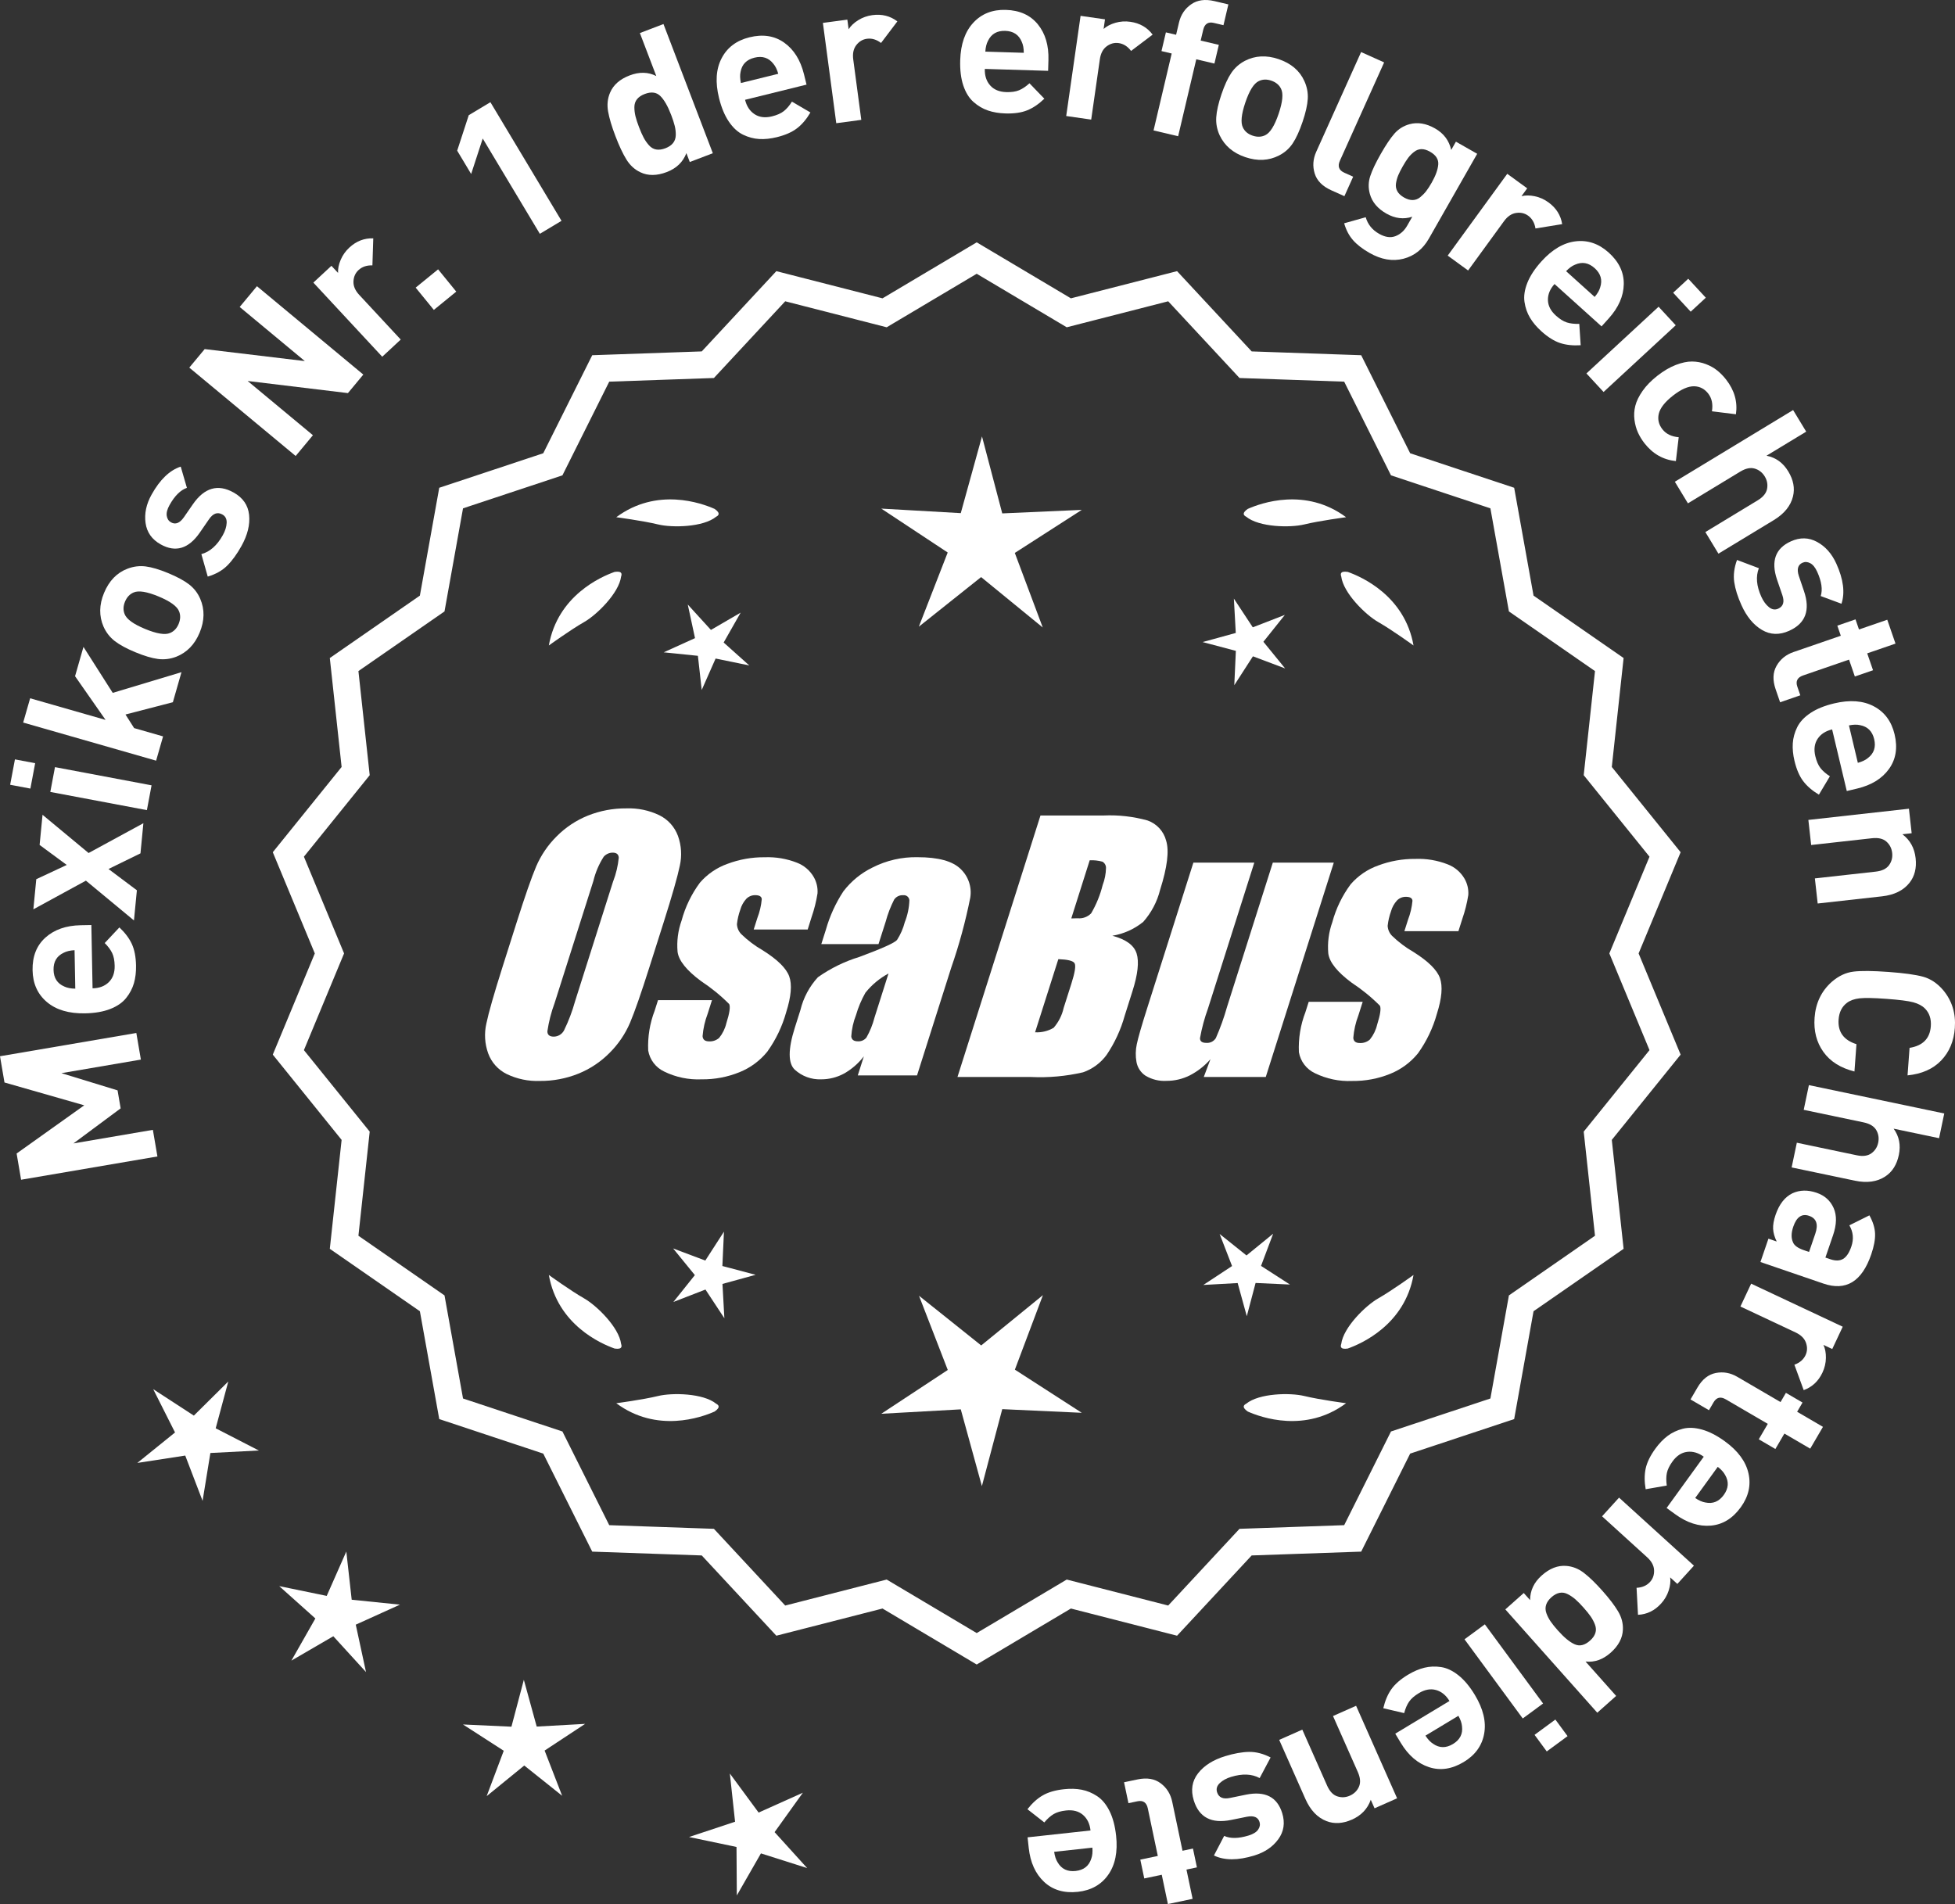<?xml version="1.0" encoding="UTF-8"?>
<svg xmlns="http://www.w3.org/2000/svg" id="Layer_2" data-name="Layer 2" viewBox="0 0 301.94 294.095">
  <rect x="0" y="0" width="301.94" height="294.095" fill="#333333" stroke="none"/>
  <defs>
    <style>
      .cls-1 {
        stroke: #fff;
        stroke-miterlimit: 10;
        stroke-width: 1.078px;
      }

      .cls-1, .cls-2 {
        fill: #fff;
      }
    </style>
  </defs>
  <g id="Layer_1-2" data-name="Layer 1">
    <g>
      <g>
        <polygon class="cls-2" points="35.259 213.38 29.939 218.653 23.661 214.567 27.033 221.256 21.207 225.964 28.61 224.825 31.288 231.82 32.492 224.428 39.972 224.042 33.313 220.613 35.259 213.38"></polygon>
        <polygon class="cls-2" points="54.318 247.092 53.486 239.648 50.461 246.501 43.124 244.991 48.706 249.986 45.004 256.497 51.479 252.732 56.528 258.265 54.947 250.943 61.77 247.852 54.318 247.092"></polygon>
        <polygon class="cls-2" points="82.891 266.684 80.905 259.461 78.989 266.703 71.506 266.36 77.801 270.419 75.163 277.43 80.969 272.698 86.821 277.373 84.114 270.389 90.37 266.268 82.891 266.684"></polygon>
        <polygon class="cls-2" points="119.633 282.989 123.998 276.901 117.164 279.968 112.722 273.936 113.528 281.383 106.418 283.743 113.75 285.279 113.798 292.769 117.523 286.272 124.662 288.541 119.633 282.989"></polygon>
      </g>
      <path class="cls-1" d="M150.848,256.472l-14.465-8.599-16.302,4.175-11.457-12.326-16.818-.586-7.52-15.055-15.972-5.301-2.974-16.563-13.831-9.586,1.813-16.73-10.57-13.094,6.453-15.542-6.453-15.542,10.57-13.094-1.813-16.73,13.831-9.586,2.974-16.563,15.972-5.301,7.52-15.055,16.818-.586,11.457-12.326,16.302,4.175,14.465-8.599,14.465,8.599,16.302-4.175,11.457,12.326,16.818.586,7.52,15.055,15.972,5.301,2.974,16.563,13.831,9.586-1.813,16.73,10.57,13.094-6.453,15.542,6.453,15.542-10.57,13.094,1.813,16.73-13.831,9.586-2.974,16.563-15.972,5.301-7.52,15.055-16.818.586-11.457,12.326-16.302-4.175-14.465,8.599ZM136.86,244.553l13.988,8.315,13.988-8.315,15.764,4.038,11.079-11.92,16.263-.567,7.272-14.558,15.445-5.126,2.876-16.017,13.375-9.27-1.753-16.179,10.222-12.662-6.24-15.029,6.24-15.029-10.222-12.662,1.753-16.178-13.375-9.27-2.876-16.017-15.445-5.126-7.272-14.558-16.263-.567-11.079-11.92-15.764,4.038-13.988-8.316-13.988,8.316-15.764-4.038-11.079,11.92-16.263.567-7.272,14.558-15.445,5.126-2.876,16.017-13.375,9.27,1.753,16.178-10.222,12.662,6.24,15.029-6.24,15.029,10.222,12.662-1.753,16.179,13.375,9.27,2.876,16.017,15.445,5.126,7.272,14.558,16.263.567,11.079,11.92,15.764-4.038Z"></path>
      <g>
        <polygon class="cls-2" points="111.568 195.547 111.811 190.241 108.932 194.704 103.961 192.834 107.317 196.951 104.001 201.1 108.954 199.181 111.876 203.616 111.581 198.313 116.702 196.905 111.568 195.547"></polygon>
        <polygon class="cls-2" points="161.074 200.046 151.542 207.814 141.935 200.139 146.378 211.604 136.11 218.369 148.387 217.687 151.648 229.543 154.793 217.656 167.076 218.219 156.743 211.554 161.074 200.046"></polygon>
        <polygon class="cls-2" points="194.761 195.529 196.632 190.558 192.515 193.914 188.366 190.598 190.285 195.551 185.849 198.473 191.152 198.178 192.561 203.299 193.919 198.165 199.225 198.408 194.761 195.529"></polygon>
      </g>
      <g>
        <path class="cls-2" d="M192.462,216.822c-.197.099-.32.215-.359.348-.001.002-.003.003-.005.005.001 0.0.002.001.003.001-.063.227.115.505.606.846,2.043.909,8.925,3.375,15.191-1.283,0,0-4.07-.534-6.459-1.115-2.166-.527-6.98-.443-8.977,1.198Z"></path>
        <path class="cls-2" d="M207.125,208.089c0.0.002-0.0.004-0.0.007.001-0.0.002-.001.003-.001.11.208.43.288,1.022.199,2.109-.742,8.805-3.676,10.161-11.365,0,0-3.325,2.407-5.461,3.625-1.936,1.104-5.378,4.471-5.703,7.036-.075.207-.085.376-.022.5Z"></path>
      </g>
      <g>
        <path class="cls-2" d="M110.615,216.822c.197.099.32.215.359.348.001.002.003.003.005.005-.001 0-.002.001-.003.001.063.227-.115.505-.606.846-2.043.909-8.925,3.375-15.191-1.283,0,0,4.07-.534,6.459-1.115,2.166-.527,6.98-.443,8.977,1.198Z"></path>
        <path class="cls-2" d="M95.952,208.089c-0.0.002 0.0.004 0.0.007-.001-0-.002-.001-.003-.001-.11.208-.43.288-1.022.199-2.109-.742-8.805-3.676-10.161-11.365,0,0,3.325,2.407,5.461,3.625,1.936,1.104,5.378,4.471,5.703,7.036.075.207.085.376.022.5Z"></path>
      </g>
      <g>
        <path class="cls-2" d="M110.615,79.807c.197-.099.32-.215.359-.348.001-.002.003-.003.005-.005-.001-0-.002-.001-.003-.001.063-.227-.115-.505-.606-.846-2.043-.909-8.925-3.375-15.191,1.283,0,0,4.07.534,6.459,1.115,2.166.527,6.98.443,8.977-1.198Z"></path>
        <path class="cls-2" d="M95.952,88.54c-0-.002 0-.004 0-.007-.001 0-.002.001-.003.001-.11-.208-.43-.288-1.022-.199-2.109.742-8.805,3.676-10.161,11.365,0,0,3.325-2.407,5.461-3.625,1.936-1.104,5.378-4.471,5.703-7.036.075-.207.085-.376.022-.5Z"></path>
      </g>
      <g>
        <path class="cls-2" d="M192.462,79.807c-.197-.099-.32-.215-.359-.348-.001-.002-.003-.003-.005-.005.001-0.0.002-.001.003-.001-.063-.227.115-.505.606-.846,2.043-.909,8.925-3.375,15.191,1.283,0,0-4.07.534-6.459,1.115-2.166.527-6.98.443-8.977-1.198Z"></path>
        <path class="cls-2" d="M207.125,88.54c0-.002-0-.004-0-.007.001 0.0.002.001.003.001.11-.208.43-.288,1.022-.199,2.109.742,8.805,3.676,10.161,11.365,0,0-3.325-2.407-5.461-3.625-1.936-1.104-5.378-4.471-5.703-7.036-.075-.207-.085-.376-.022-.5Z"></path>
      </g>
      <g id="Group_4" data-name="Group 4">
        <g id="Group_1" data-name="Group 1">
          <path id="Path_1" data-name="Path 1" class="cls-2" d="M100.306,149.366c-1.287,4.058-2.289,6.932-3.006,8.623-.743,1.73-1.811,3.301-3.145,4.628-1.374,1.392-3.018,2.488-4.831,3.221-1.89.759-3.911,1.14-5.947,1.123-1.762.067-3.514-.296-5.104-1.059-1.333-.652-2.362-1.794-2.872-3.188-.534-1.48-.633-3.081-.285-4.615.343-1.661,1.174-4.572,2.493-8.734l2.193-6.911c1.287-4.058,2.289-6.932,3.006-8.623.743-1.73,1.811-3.301,3.145-4.628,1.374-1.392,3.018-2.488,4.831-3.221,1.89-.757,3.911-1.138,5.947-1.12,1.762-.067,3.514.296,5.104,1.059,1.332.654,2.36,1.796,2.872,3.189.534,1.48.633,3.082.285,4.616-.343,1.661-1.173,4.571-2.492,8.731l-2.194,6.909ZM94.715,136.092c.442-1.159.728-2.373.849-3.608-.025-.526-.342-.786-.951-.786-.528.006-1.028.236-1.375.634-.738,1.153-1.278,2.422-1.598,3.754l-5.99,18.863c-.521,1.405-.892,2.861-1.11,4.343,0,.552.337.824.98.824.663-.002,1.272-.367,1.586-.951.708-1.449,1.281-2.96,1.712-4.514l5.891-18.565.005.005Z"></path>
          <path id="Path_2" data-name="Path 2" class="cls-2" d="M124.741,143.574h-8.337l.571-1.795c.36-.932.588-1.91.678-2.904-.032-.406-.374-.609-1.027-.609-.511-.005-1.002.199-1.36.563-.44.48-.76,1.059-.932,1.687-.261.721-.434,1.471-.516,2.234.027.588.273,1.145.692,1.559.987.957,2.09,1.787,3.283,2.47,2.283,1.433,3.65,2.78,4.102,4.039.45,1.262.298,3.1-.469,5.516-.606,2.188-1.593,4.253-2.916,6.099-1.134,1.403-2.607,2.494-4.28,3.17-1.866.76-3.866,1.137-5.881,1.11-1.989.089-3.969-.323-5.758-1.198-1.308-.611-2.234-1.824-2.479-3.246-.096-2.11.247-4.217,1.008-6.188l.507-1.598h8.334l-.665,2.097c-.426,1.113-.691,2.281-.786,3.469.038.533.375.799.995.799.573.035,1.136-.159,1.566-.539.535-.66.914-1.431,1.11-2.258.501-1.579.646-2.568.436-2.968-1.324-1.328-2.782-2.516-4.35-3.545-2.238-1.661-3.445-3.17-3.62-4.527-.144-1.635.068-3.281.622-4.825.569-2.111,1.53-4.096,2.831-5.852,1.142-1.318,2.605-2.319,4.247-2.904,1.841-.694,3.795-1.04,5.763-1.02,1.695-.065,3.385.22,4.965.837,1.093.416,2.01,1.195,2.597,2.206.446.77.652,1.655.589,2.543-.197,1.246-.505,2.473-.919,3.665l-.603,1.927v-.013Z"></path>
          <path id="Path_3" data-name="Path 3" class="cls-2" d="M135.679,145.826h-8.832l.704-2.219c.594-2.102,1.506-4.101,2.703-5.929,1.19-1.558,2.727-2.818,4.489-3.678,2.159-1.102,4.557-1.651,6.981-1.598,3.183,0,5.391.602,6.626,1.807,1.207,1.138,1.77,2.801,1.503,4.439-.732,3.678-1.717,7.301-2.948,10.842l-5.275,16.619h-9.151l.939-2.948c-.833,1.085-1.877,1.991-3.069,2.663-1.084.587-2.299.892-3.532.888-1.495.057-2.952-.476-4.058-1.483-1.059-.989-1.059-3.155,0-6.499l.863-2.723c.457-1.89,1.387-3.633,2.701-5.066,1.961-1.384,4.13-2.445,6.425-3.145,3.5-1.3,5.432-2.171,5.795-2.614.543-.846.947-1.772,1.198-2.745.429-1.076.669-2.218.71-3.376-.029-.466-.43-.82-.895-.792-.018.001-.037.003-.055.005-.549-.041-1.079.21-1.395.66-.559,1.094-1.001,2.244-1.319,3.43l-1.105,3.462ZM137.224,150.365c-1.375.739-2.587,1.749-3.563,2.968-.617,1.087-1.105,2.242-1.452,3.442-.417,1.06-.665,2.179-.735,3.316.057.494.387.748,1.008.748.515.039,1.016-.18,1.337-.584.548-.968.966-2.005,1.243-3.082l2.162-6.809Z"></path>
        </g>
        <g id="Group_3" data-name="Group 3">
          <path id="Path_7" data-name="Path 7" class="cls-2" d="M160.687,125.959h9.778c2.286-.102,4.574.159,6.778.773,1.417.502,2.491,1.676,2.866,3.132.482,1.573.169,4.102-.939,7.589-.458,1.832-1.352,3.527-2.606,4.939-1.376,1.117-3.019,1.855-4.768,2.143,2.092.552,3.341,1.458,3.747,2.732s.191,3.227-.647,5.852l-1.186,3.747c-.599,2.16-1.543,4.209-2.797,6.068-.911,1.247-2.181,2.187-3.64,2.694-2.64.61-5.352.853-8.059.723h-11.338l12.82-40.394h-.012ZM163.457,148.143l-3.594,11.305c1.003.055,2-.187,2.866-.697.763-.878,1.295-1.933,1.548-3.069l1.198-3.766c.552-1.731.712-2.779.481-3.145-.229-.368-1.059-.571-2.505-.622l.005-.007ZM168.301,132.875l-2.847,8.985c.425-.019.755-.025.989-.025.773.074,1.538-.207,2.08-.762.796-1.36,1.394-2.827,1.775-4.356.325-.849.501-1.747.519-2.656.007-.396-.201-.766-.545-.964-.638-.177-1.299-.25-1.96-.218l-.012-.003Z"></path>
          <path id="Path_8" data-name="Path 8" class="cls-2" d="M205.996,133.245l-10.506,33.107h-9.574l1.034-2.752c-.9,1.034-1.989,1.886-3.208,2.511-1.107.552-2.327.839-3.563.837-1.145.071-2.284-.208-3.267-.799-.732-.487-1.233-1.252-1.389-2.118-.163-.914-.146-1.851.051-2.759.197-.957.742-2.86,1.649-5.7l7.089-22.332h9.409l-7.152,22.528c-.542,1.492-.956,3.028-1.236,4.59,0,.481.317.723.97.723.596.053,1.171-.237,1.483-.748.687-1.562,1.264-3.17,1.725-4.812l7.07-22.28h9.409l.005.004Z"></path>
          <path id="Path_9" data-name="Path 9" class="cls-2" d="M225.238,143.827h-8.338l.571-1.795c.36-.932.588-1.91.678-2.904-.032-.406-.374-.609-1.027-.609-.511-.004-1.001.199-1.359.563-.44.48-.76,1.059-.932,1.687-.26.721-.432,1.47-.514,2.231.027.588.273,1.145.692,1.559.986.958,2.089,1.788,3.281,2.472,2.283,1.433,3.65,2.78,4.102,4.039.45,1.262.298,3.1-.469,5.516-.606,2.188-1.593,4.253-2.916,6.099-1.134,1.403-2.607,2.494-4.28,3.17-1.866.76-3.866,1.137-5.881,1.11-1.989.089-3.969-.323-5.758-1.198-1.308-.611-2.234-1.824-2.479-3.246-.096-2.11.247-4.217,1.008-6.188l.507-1.598h8.338l-.665,2.099c-.426,1.113-.691,2.281-.786,3.469.038.533.375.799.995.799.573.035,1.136-.159,1.566-.539.535-.66.914-1.431,1.11-2.258.501-1.579.646-2.568.436-2.968-1.324-1.328-2.782-2.516-4.35-3.545-2.238-1.661-3.445-3.17-3.62-4.527-.144-1.635.068-3.281.622-4.825.569-2.111,1.53-4.096,2.831-5.852,1.142-1.318,2.605-2.319,4.247-2.904,1.841-.694,3.795-1.04,5.763-1.02,1.695-.065,3.385.22,4.965.837,1.096.414,2.016,1.194,2.606,2.206.446.77.652,1.655.589,2.543-.197,1.246-.505,2.473-.919,3.665l-.609,1.921-.007-.009Z"></path>
        </g>
      </g>
      <g>
        <path class="cls-2" d="M21.056,159.553l.702,4.11-12.272,2.096,8.672,2.658.475,2.779-7.293,5.415,12.271-2.096.702,4.11-21.055,3.596-.691-4.052,10.445-7.444-12.319-3.526-.692-4.052,21.056-3.595Z"></path>
        <path class="cls-2" d="M14.11,142.878l.186,9.778c1.039-.02,1.873-.335,2.501-.947.63-.612.934-1.458.913-2.538-.016-.799-.143-1.453-.382-1.958-.24-.505-.624-1.023-1.154-1.553l2.266-2.413c.875.824,1.516,1.677,1.923,2.559.406.883.622,1.994.647,3.333.02,1-.089,1.907-.323,2.722-.234.814-.636,1.577-1.202,2.288-.566.711-1.387,1.277-2.459,1.697-1.071.42-2.368.645-3.888.673-2.499.047-4.466-.535-5.898-1.749-1.434-1.213-2.171-2.849-2.208-4.909-.041-2.14.623-3.822,1.989-5.048,1.367-1.226,3.182-1.86,5.441-1.903l1.648-.031ZM11.514,146.768c-.68.033-1.236.164-1.674.392-1.069.5-1.594,1.38-1.569,2.64.023,1.26.58,2.12,1.668,2.579.445.212,1.008.321,1.687.328l-.111-5.939Z"></path>
        <path class="cls-2" d="M22.146,127.151l-.451,4.658-4.937,2.415,4.383,3.289-.451,4.658-7.421-6.146-8.116,4.428.452-4.658,4.703-2.196-4.19-3.089.452-4.658,7.112,5.904,8.464-4.604Z"></path>
        <path class="cls-2" d="M5.431,117.882l-.738,3.921-3.125-.589.739-3.921,3.124.589ZM23.408,121.3l-.721,3.832-14.917-2.811.721-3.832,14.917,2.811Z"></path>
        <path class="cls-2" d="M28.028,103.822l-1.33,4.643-7.317,1.897,1.334,2.099,4.47,1.282-1.074,3.749-20.533-5.887,1.076-3.749,11.649,3.34-4.712-6.75,1.299-4.528,4.519,7.101,10.62-3.196Z"></path>
        <path class="cls-2" d="M25.973,88.522c1.385.574,2.461,1.154,3.224,1.741.764.587,1.339,1.329,1.725,2.225.708,1.636.68,3.377-.087,5.225-.757,1.829-1.964,3.072-3.621,3.728-.926.353-1.866.467-2.821.342s-2.115-.471-3.482-1.038c-1.368-.566-2.428-1.141-3.183-1.724-.754-.583-1.334-1.326-1.739-2.23-.707-1.635-.683-3.368.075-5.197.781-1.884,1.993-3.136,3.634-3.755.926-.353,1.86-.468,2.807-.347s2.103.465,3.47,1.031ZM24.48,92.125c-1.792-.742-3.071-.947-3.837-.615-.601.25-1.048.725-1.339,1.427-.282.684-.3,1.326-.051,1.927.307.776,1.356,1.536,3.147,2.278,1.811.75,3.1.959,3.865.627.601-.249,1.043-.715,1.326-1.399.29-.702.312-1.353.062-1.955-.306-.776-1.364-1.54-3.175-2.29Z"></path>
        <path class="cls-2" d="M36.062,76.062c1.452.808,2.254,1.965,2.411,3.472.156,1.507-.237,3.108-1.181,4.802-.701,1.258-1.437,2.269-2.203,3.031-.769.763-1.771,1.327-3.004,1.693l-.986-3.469c1.322-.362,2.428-1.338,3.312-2.928.37-.664.569-1.298.596-1.9.027-.604-.195-1.037-.668-1.299-.75-.419-1.437-.171-2.061.741l-1.436,2.084c-1.722,2.475-3.727,3.075-6.017,1.8-1.362-.759-2.144-1.863-2.344-3.314-.199-1.45.11-2.91.929-4.377,1.293-2.323,2.794-3.765,4.503-4.325l.954,3.279c-.989.341-1.885,1.228-2.683,2.66-.36.646-.504,1.202-.43,1.667.072.464.293.798.66,1.003.681.379,1.337.127,1.966-.758l1.408-2.033c1.77-2.562,3.861-3.171,6.271-1.829Z"></path>
        <path class="cls-2" d="M56.113,57.857l-2.378,2.861-15.489-1.872,10.083,8.378-2.665,3.207-16.429-13.65,2.378-2.861,15.467,1.853-10.061-8.359,2.665-3.207,16.429,13.65Z"></path>
        <path class="cls-2" d="M57.649,36.815l-.132,4.177c-.877-.032-1.594.21-2.15.728-.483.449-.742,1.031-.775,1.744-.033.714.263,1.408.889,2.082l6.411,6.901-2.856,2.654-10.638-11.451,2.792-2.593,1.021,1.099c-.034-.624.101-1.294.402-2.012.302-.717.747-1.349,1.333-1.894,1.085-1.007,2.319-1.485,3.704-1.434Z"></path>
        <path class="cls-2" d="M70.467,45.043l-3.463,2.825-2.807-3.441,3.465-2.825,2.805,3.441Z"></path>
        <path class="cls-2" d="M86.723,34.109l-3.346,2.005-8.822-14.718-1.787,5.479-2.159-3.603,1.788-5.479,3.345-2.005,10.981,18.321Z"></path>
        <path class="cls-2" d="M110.093,23.666l-3.56,1.36-.523-1.374c-.524,1.377-1.532,2.352-3.027,2.922-1.532.585-2.886.6-4.062.042-.886-.411-1.607-1.067-2.165-1.967-.558-.899-1.127-2.106-1.704-3.62-.571-1.494-.949-2.763-1.133-3.806-.185-1.042-.084-2.012.302-2.909.506-1.199,1.514-2.088,3.027-2.666,1.495-.571,2.867-.539,4.115.098l-2.536-6.642,3.643-1.392,7.623,19.953ZM103.655,17.744c-.521-1.364-1.081-2.338-1.679-2.923-.599-.585-1.402-.685-2.411-.299-.523.2-.917.469-1.185.806-.268.338-.401.742-.404,1.214-.001.472.055.938.165,1.398.112.46.295,1.026.553,1.699s.498,1.218.722,1.635c.224.418.495.806.814,1.166s.691.577,1.115.65c.424.074.897.01,1.422-.189.522-.2.917-.468,1.186-.807.267-.337.406-.744.416-1.219.012-.475-.042-.952-.161-1.432-.119-.479-.302-1.045-.553-1.7Z"></path>
        <path class="cls-2" d="M124.566,13.07l-9.494,2.345c.249,1.01.742,1.753,1.478,2.231.737.478,1.628.586,2.678.328.776-.192,1.385-.46,1.824-.806.44-.345.859-.835,1.26-1.47l2.855,1.675c-.61,1.036-1.3,1.851-2.071,2.442-.771.592-1.806,1.049-3.106,1.37-.972.24-1.88.335-2.727.287-.845-.049-1.678-.271-2.497-.666-.818-.395-1.552-1.069-2.198-2.021-.648-.952-1.153-2.167-1.518-3.643-.6-2.427-.468-4.474.399-6.14.865-1.666,2.298-2.746,4.299-3.24,2.076-.513,3.865-.239,5.362.823,1.499,1.062,2.519,2.69,3.062,4.884l.395,1.602ZM120.198,11.398c-.183-.655-.433-1.17-.752-1.544-.726-.933-1.699-1.249-2.923-.947-1.223.302-1.938,1.035-2.145,2.198-.109.48-.091,1.053.054,1.718l5.766-1.425Z"></path>
        <path class="cls-2" d="M138.593,3.304l-2.522,3.332c-.697-.532-1.422-.748-2.175-.648-.654.087-1.201.413-1.642.976-.438.563-.597,1.301-.476,2.212l1.245,9.337-3.866.516-2.066-15.493,3.777-.503.198,1.486c.333-.528.83-.998,1.491-1.409.662-.411,1.389-.669,2.183-.775,1.467-.195,2.751.128,3.853.97Z"></path>
        <path class="cls-2" d="M161.875,10.94l-9.775-.296c-.032,1.04.242,1.888.823,2.546.579.658,1.41,1.003,2.49,1.036.799.024,1.457-.071,1.974-.285s1.054-.573,1.609-1.077l2.298,2.38c-.865.834-1.749,1.433-2.649,1.795-.901.363-2.022.524-3.362.483-1-.03-1.9-.183-2.702-.457-.803-.274-1.545-.712-2.226-1.313-.683-.601-1.207-1.447-1.575-2.539-.367-1.092-.527-2.397-.481-3.917.076-2.499.755-4.434,2.038-5.806,1.28-1.372,2.952-2.026,5.011-1.964,2.139.065,3.787.811,4.945,2.236,1.157,1.426,1.701,3.268,1.632,5.527l-.049,1.649ZM158.117,8.155c.002-.68-.103-1.244-.309-1.69-.447-1.094-1.3-1.66-2.561-1.698-1.259-.039-2.145.475-2.657,1.54-.233.433-.37.989-.41,1.668l5.937.18Z"></path>
        <path class="cls-2" d="M178.02,5.346l-3.332,2.522c-.525-.701-1.164-1.106-1.916-1.214-.653-.094-1.269.071-1.845.493-.575.423-.928,1.09-1.059,2l-1.337,9.325-3.86-.553,2.219-15.472,3.771.54-.214,1.485c.465-.419,1.07-.735,1.818-.952.748-.216,1.519-.268,2.311-.154,1.465.21,2.613.87,3.443,1.979Z"></path>
        <path class="cls-2" d="M187.561,9.819l-2.803-.661-2.8,11.884-3.797-.895,2.801-11.884-1.576-.372.681-2.891,1.576.372.448-1.898c.279-1.187.9-2.12,1.861-2.797s2.16-.847,3.602-.507l2.161.509-.756,3.212-1.49-.351c-.876-.206-1.422.148-1.638,1.063l-.393,1.665,2.804.66-.682,2.891Z"></path>
        <path class="cls-2" d="M201.178,18.812c-.481,1.421-.99,2.531-1.524,3.332-.536.801-1.238,1.424-2.106,1.868-1.585.815-3.325.901-5.219.26-1.875-.636-3.195-1.758-3.959-3.368-.412-.9-.588-1.831-.526-2.792.061-.961.329-2.142.804-3.544s.979-2.499,1.511-3.29c.531-.791,1.234-1.418,2.11-1.882,1.585-.814,3.315-.904,5.19-.269,1.933.654,3.261,1.781,3.986,3.378.413.9.592,1.826.533,2.777-.06.952-.326,2.128-.8,3.53ZM197.483,17.562c.622-1.837.742-3.127.36-3.869-.289-.583-.792-.997-1.512-1.24-.701-.237-1.343-.212-1.926.076-.754.357-1.444,1.455-2.065,3.292-.629,1.856-.753,3.156-.37,3.897.288.584.782.994,1.483,1.231.719.244,1.37.222,1.955-.066.755-.357,1.445-1.463,2.074-3.32Z"></path>
        <path class="cls-2" d="M207.634,30.301l-2.025-.91c-1.367-.616-2.223-1.482-2.563-2.601-.342-1.118-.261-2.234.24-3.347l6.93-15.403,3.557,1.6-6.832,15.184c-.386.857-.159,1.475.68,1.852l1.368.616-1.354,3.009Z"></path>
        <path class="cls-2" d="M220.693,36.838c-.94,1.651-2.253,2.692-3.938,3.126-1.687.433-3.432.134-5.238-.896-1.079-.613-1.926-1.269-2.541-1.964-.616-.697-1.075-1.568-1.377-2.614l3.329-.936c.316,1.101,1.004,1.954,2.065,2.558.938.534,1.785.654,2.54.359.754-.295,1.354-.834,1.8-1.616l.787-1.381c-1.332.438-2.666.276-4.004-.486-1.355-.772-2.206-1.785-2.55-3.04-.255-.927-.234-1.842.062-2.744.295-.902.838-2.048,1.63-3.438.792-1.391,1.498-2.438,2.118-3.144.621-.705,1.395-1.185,2.321-1.439,1.255-.344,2.569-.125,3.942.657,1.338.762,2.169,1.869,2.494,3.319l.727-1.277,3.285,1.871-7.453,13.086ZM221.105,28.234c.624-1.095.965-2.039,1.026-2.833.062-.794-.36-1.448-1.264-1.963-.486-.277-.935-.412-1.342-.402-.408.009-.79.154-1.146.436-.355.28-.66.591-.91.931-.252.34-.526.771-.822,1.292-.297.521-.528.977-.693,1.367-.163.39-.28.806-.349,1.25-.069.444-.002.851.202,1.221.203.37.55.692,1.035.97.486.277.94.409,1.363.396.421-.013.806-.163,1.152-.448s.65-.596.911-.932c.26-.335.537-.763.835-1.285Z"></path>
        <path class="cls-2" d="M241.269,34.619l-4.124.67c-.137-.866-.513-1.523-1.127-1.97-.533-.389-1.153-.531-1.859-.427-.708.104-1.332.528-1.872,1.271l-5.546,7.615-3.151-2.296,9.199-12.635,3.08,2.243-.883,1.212c.604-.152,1.29-.149,2.053.01.761.159,1.466.474,2.113.945,1.195.871,1.902,1.992,2.117,3.36Z"></path>
        <path class="cls-2" d="M247.355,50.416l-7.267-6.546c-.696.773-1.035,1.598-1.018,2.475.018.877.427,1.677,1.229,2.4.594.535,1.157.889,1.69,1.059.534.17,1.174.244,1.923.218l.216,3.302c-1.201.077-2.262-.038-3.184-.343-.923-.306-1.882-.908-2.877-1.805-.743-.669-1.331-1.368-1.766-2.096-.435-.728-.719-1.541-.85-2.441-.133-.9.015-1.884.44-2.955s1.147-2.169,2.164-3.299c1.673-1.857,3.442-2.896,5.308-3.113,1.865-.218,3.563.363,5.095,1.742,1.59,1.432,2.364,3.066,2.325,4.902-.037,1.836-.814,3.594-2.327,5.272l-1.104,1.226ZM246.289,45.861c.44-.519.727-1.015.856-1.489.366-1.124.082-2.107-.854-2.951-.937-.843-1.944-1.024-3.024-.543-.458.179-.922.515-1.392,1.007l4.413,3.976Z"></path>
        <path class="cls-2" d="M247.663,60.545l-2.647-2.863,11.145-10.306,2.647,2.863-11.145,10.306ZM261.12,48.143l-2.71-2.929,2.334-2.159,2.71,2.929-2.334,2.159Z"></path>
        <path class="cls-2" d="M258.831,71.219c-1.957-.2-3.574-1.119-4.854-2.759-.405-.521-.74-1.071-1.003-1.652-.264-.581-.442-1.234-.538-1.958-.096-.725-.053-1.449.131-2.175.182-.726.559-1.495,1.129-2.308.57-.812,1.337-1.594,2.299-2.345.963-.75,1.907-1.303,2.835-1.659.927-.355,1.76-.53,2.502-.524.739.006,1.453.141,2.141.404.687.263,1.275.596,1.767.999.492.402.941.864,1.348,1.385,1.292,1.655,1.797,3.442,1.518,5.36l-3.705-.459c.179-1.104-.015-2.018-.58-2.743-.565-.726-1.289-1.1-2.17-1.123-.925-.015-2.01.464-3.255,1.436-1.262.984-1.999,1.926-2.21,2.826-.192.859-.005,1.652.562,2.377.564.725,1.404,1.136,2.519,1.231l-.435,3.687Z"></path>
        <path class="cls-2" d="M265.404,85.517l-2.021-3.335,8.081-4.899c.837-.507,1.321-1.099,1.451-1.773.128-.675.011-1.312-.352-1.91-.373-.615-.889-1.022-1.547-1.22-.657-.198-1.405-.042-2.243.465l-8.081,4.899-2.021-3.335,18.265-11.073,2.022,3.335-6.132,3.717c1.433.278,2.552,1.084,3.36,2.418.799,1.316,1.043,2.607.733,3.871-.357,1.456-1.348,2.676-2.973,3.662l-8.543,5.179Z"></path>
        <path class="cls-2" d="M276.347,97.425c-1.514.685-2.921.641-4.225-.13-1.304-.771-2.355-2.041-3.155-3.809-.594-1.312-.968-2.503-1.123-3.574-.155-1.071-.013-2.212.429-3.421l3.374,1.272c-.497,1.279-.371,2.747.379,4.405.313.692.704,1.229,1.174,1.609.469.381.947.46,1.439.238.783-.354.995-1.054.633-2.097l-.82-2.395c-.962-2.857-.25-4.825,2.137-5.905,1.421-.643,2.773-.613,4.057.091,1.284.703,2.273,1.82,2.966,3.351,1.097,2.423,1.359,4.488.793,6.193l-3.203-1.185c.315-.999.136-2.246-.54-3.74-.305-.675-.665-1.12-1.083-1.338-.417-.218-.815-.24-1.198-.067-.711.322-.897.999-.562,2.033l.795,2.34c1.004,2.948.249,4.991-2.265,6.128Z"></path>
        <path class="cls-2" d="M274.929,108.473l-.693-2.014c-.482-1.399-.434-2.606.147-3.621.581-1.015,1.449-1.721,2.602-2.119l7.318-2.522-.537-1.56,2.808-.968.537,1.56,4.368-1.505,1.271,3.687-4.368,1.505.899,2.609-2.809.968-.898-2.609-7.091,2.444c-.889.306-1.187.884-.894,1.735l.46,1.333-3.12,1.076Z"></path>
        <path class="cls-2" d="M285.226,122.179l-2.264-9.514c-1.012.241-1.76.727-2.244,1.459-.483.732-.6,1.623-.351,2.674.187.778.449,1.389.791,1.832.343.443.828.867,1.459,1.272l-1.697,2.84c-1.031-.618-1.84-1.315-2.426-2.09-.585-.776-1.032-1.815-1.343-3.119-.232-.973-.319-1.882-.264-2.728.055-.846.283-1.676.686-2.492s1.082-1.542,2.041-2.182c.958-.639,2.177-1.134,3.654-1.486,2.433-.579,4.478-.429,6.137.452,1.659.879,2.727,2.322,3.204,4.326.495,2.082.206,3.867-.87,5.356-1.073,1.489-2.709,2.496-4.908,3.019l-1.605.382ZM286.934,117.825c.657-.177,1.175-.423,1.552-.739.938-.717,1.264-1.689.972-2.915-.291-1.226-1.018-1.947-2.181-2.164-.479-.112-1.051-.099-1.717.039l1.374,5.778Z"></path>
        <path class="cls-2" d="M280.732,139.554l-.433-3.876,9.393-1.047c.974-.108,1.661-.442,2.062-1.0.4-.558.562-1.185.484-1.88-.079-.716-.377-1.301-.891-1.757-.513-.456-1.257-.63-2.23-.521l-9.393,1.047-.431-3.876,15.533-1.731.422,3.787-1.431.16c1.187.894,1.867,2.126,2.042,3.696.171,1.53-.15,2.804-.962,3.82-.938,1.17-2.35,1.861-4.236,2.072l-9.93,1.107Z"></path>
        <path class="cls-2" d="M286.411,165.5c-2.146-.539-3.747-1.548-4.801-3.029-1.055-1.481-1.507-3.239-1.358-5.273.166-2.273,1.054-4.124,2.663-5.55,1.048-.906,2.165-1.431,3.349-1.574,1.185-.144,2.982-.127,5.396.05,2.413.177,4.194.422,5.346.737,1.149.315,2.177.997,3.083,2.046,1.384,1.645,1.992,3.605,1.824,5.879-.148,2.034-.853,3.707-2.112,5.019-1.259,1.311-2.99,2.077-5.191,2.296l.312-4.249c2.049-.331,3.144-1.444,3.283-3.339.083-1.137-.222-2.052-.912-2.744-.431-.433-1.033-.752-1.811-.96-.776-.208-2.152-.384-4.127-.528-1.975-.145-3.361-.171-4.16-.08-.798.092-1.442.32-1.931.686-.784.584-1.218,1.445-1.302,2.582-.14,1.915.778,3.186,2.758,3.812l-.309,4.219Z"></path>
        <path class="cls-2" d="M276.71,180.321l.801-3.817,9.249,1.938c.958.201,1.716.099,2.271-.306.554-.405.903-.95,1.048-1.635.146-.705.048-1.354-.298-1.947-.347-.594-.999-.991-1.957-1.192l-9.249-1.938.8-3.817,20.905,4.381-.8,3.817-7.018-1.471c.856,1.18,1.124,2.535.805,4.062-.316,1.507-1.019,2.617-2.107,3.328-1.256.82-2.812,1.036-4.672.646l-9.778-2.049Z"></path>
        <path class="cls-2" d="M271.892,194.929l1.234-3.605,1.277.437c-.336-.686-.521-1.335-.554-1.949-.032-.613.094-1.337.379-2.169.562-1.646,1.429-2.756,2.597-3.328,1.131-.522,2.376-.55,3.738-.084,1.249.428,2.126,1.214,2.634,2.36.506,1.145.474,2.551-.097,4.216l-1.176,3.435.739.252c.813.278,1.479.263,1.997-.046.518-.309.941-.946,1.272-1.911.395-1.154.293-2.246-.306-3.275l3.095-1.541c.549.991.84,1.931.874,2.82.034.889-.162,1.958-.59,3.207-1.438,4.201-3.898,5.705-7.38,4.514l-9.735-3.333ZM278.604,193.104l.794.271.963-2.81c.499-1.458.18-2.38-.956-2.769-1.115-.382-1.93.174-2.44,1.669-.332.965-.344,1.774-.04,2.429.192.488.753.891,1.68,1.209Z"></path>
        <path class="cls-2" d="M278.572,214.717l-1.438-3.924c.825-.297,1.399-.79,1.723-1.478.28-.597.304-1.233.068-1.907-.236-.674-.771-1.207-1.603-1.599l-8.524-4.007,1.659-3.529,14.145,6.649-1.621,3.448-1.357-.638c.265.566.391,1.238.378,2.017-.013.778-.189,1.53-.529,2.254-.63,1.339-1.597,2.244-2.899,2.714Z"></path>
        <path class="cls-2" d="M261.091,216.156l1.074-1.84c.746-1.278,1.693-2.028,2.842-2.249,1.147-.221,2.249-.023,3.303.592l6.685,3.902.831-1.424,2.565,1.498-.833,1.425,3.989,2.33-1.967,3.367-3.988-2.33-1.393,2.383-2.564-1.498,1.392-2.383-6.478-3.782c-.811-.474-1.442-.323-1.897.455l-.711,1.217-2.85-1.664Z"></path>
        <path class="cls-2" d="M257.4,232.921l5.737-7.92c-.843-.61-1.699-.86-2.569-.749-.87.11-1.622.603-2.255,1.478-.47.647-.762,1.246-.874,1.793-.113.548-.118,1.193-.014,1.936l-3.26.564c-.205-1.185-.203-2.252.003-3.201.207-.95.703-1.967,1.488-3.052.588-.81,1.219-1.469,1.897-1.979.677-.509,1.455-.877,2.337-1.104.88-.227,1.875-.186,2.984.125,1.108.31,2.279.91,3.51,1.802,2.024,1.466,3.245,3.115,3.658,4.947.415,1.832.018,3.581-1.19,5.25-1.256,1.733-2.798,2.678-4.627,2.834-1.83.156-3.661-.428-5.49-1.754l-1.336-.968ZM261.814,231.378c.562.383,1.086.614,1.572.694,1.156.245,2.104-.143,2.842-1.164.74-1.021.813-2.042.221-3.064-.229-.437-.61-.862-1.149-1.277l-3.485,4.811Z"></path>
        <path class="cls-2" d="M252.98,249.424l-.221-4.173c.875-.042,1.569-.345,2.081-.907.443-.488.651-1.089.624-1.803-.027-.714-.382-1.38-1.062-1.999l-6.971-6.335,2.622-2.886,11.567,10.511-2.562,2.82-1.109-1.009c.086.619.009,1.298-.232,2.04-.241.74-.63,1.407-1.169,1.999-.994,1.095-2.185,1.676-3.568,1.742Z"></path>
        <path class="cls-2" d="M232.49,248.587l2.847-2.533.977,1.098c.001-1.474.6-2.742,1.795-3.806,1.225-1.09,2.485-1.583,3.783-1.479.973.07,1.881.428,2.722,1.072.84.644,1.799,1.571,2.876,2.781,1.063,1.195,1.867,2.248,2.408,3.158.542.909.792,1.852.749,2.827-.047,1.3-.676,2.489-1.885,3.566-1.196,1.063-2.491,1.519-3.884,1.367l4.727,5.312-2.913,2.593-14.201-15.956ZM240.609,251.843c.97,1.09,1.839,1.803,2.606,2.138.767.335,1.553.144,2.359-.574.418-.372.693-.764.823-1.174.13-.411.112-.837-.054-1.278-.165-.441-.382-.858-.649-1.249-.268-.391-.64-.855-1.12-1.393-.479-.538-.896-.962-1.253-1.273-.357-.311-.75-.579-1.176-.801-.426-.224-.85-.294-1.272-.212-.424.082-.845.309-1.263.681-.417.372-.691.763-.821,1.174-.131.41-.117.84.041,1.288s.379.875.659,1.281c.28.406.654.87,1.119,1.393Z"></path>
        <path class="cls-2" d="M226.186,253.204l3.141-2.311,8.996,12.228-3.143,2.311-8.994-12.229ZM237.005,267.963l3.214-2.364,1.884,2.562-3.214,2.364-1.884-2.562Z"></path>
        <path class="cls-2" d="M215.488,267.783l8.376-5.049c-.538-.891-1.228-1.456-2.072-1.694-.844-.238-1.729-.078-2.653.479-.686.413-1.188.85-1.505,1.31-.319.46-.574,1.052-.769,1.776l-3.223-.755c.276-1.17.694-2.152,1.255-2.945.562-.793,1.415-1.536,2.562-2.228.857-.516,1.696-.876,2.521-1.081.822-.204,1.683-.238,2.581-.103.899.135,1.799.562,2.699,1.28.899.719,1.742,1.729,2.527,3.03,1.29,2.141,1.769,4.136,1.435,5.983s-1.383,3.303-3.147,4.367c-1.832,1.105-3.621,1.372-5.368.801-1.745-.571-3.201-1.824-4.367-3.76l-.852-1.413ZM220.154,268.087c.369.572.761.99,1.177,1.253.968.677,1.992.69,3.07.04,1.08-.65,1.547-1.562,1.399-2.734-.038-.491-.224-1.033-.558-1.625l-5.089,3.066Z"></path>
        <path class="cls-2" d="M197.568,268.737l3.566-1.58,3.828,8.64c.396.896.922,1.45,1.574,1.665.652.214,1.3.179,1.938-.104.659-.292,1.127-.751,1.408-1.378.28-.627.221-1.389-.176-2.285l-3.83-8.64,3.566-1.581,6.333,14.29-3.482,1.543-.584-1.316c-.495,1.401-1.465,2.421-2.909,3.061-1.409.624-2.719.702-3.933.233-1.398-.54-2.482-1.678-3.253-3.415l-4.048-9.133Z"></path>
        <path class="cls-2" d="M184.369,278.077c-.486-1.588-.264-2.979.665-4.174.931-1.195,2.323-2.078,4.178-2.646,1.377-.422,2.607-.643,3.688-.661,1.083-.018,2.195.268,3.339.859l-1.69,3.186c-1.205-.656-2.677-.716-4.417-.183-.728.223-1.309.542-1.746.959-.437.416-.576.883-.418,1.399.252.821.919,1.119,2,.893l2.479-.51c2.956-.593,4.818.363,5.587,2.868.457,1.491.255,2.829-.604,4.014-.86,1.184-2.095,2.023-3.701,2.516-2.542.78-4.624.78-6.243.001l1.582-3.027c.95.44,2.211.42,3.778-.061.707-.217,1.195-.519,1.464-.904.268-.386.342-.779.219-1.181-.229-.746-.878-1.018-1.945-.815l-2.423.492c-3.052.622-4.981-.386-5.791-3.024Z"></path>
        <path class="cls-2" d="M173.604,275.286l2.086-.438c1.448-.305,2.64-.105,3.572.598.937.702,1.528,1.651,1.779,2.845l1.592,7.574,1.614-.339.611,2.907-1.615.339.95,4.521-3.816.802-.95-4.521-2.701.568-.611-2.907,2.702-.567-1.543-7.34c-.192-.92-.73-1.287-1.61-1.102l-1.381.29-.679-3.229Z"></path>
        <path class="cls-2" d="M158.702,283.793l9.723-1.061c-.113-1.034-.502-1.836-1.168-2.407-.666-.572-1.535-.799-2.609-.681-.795.086-1.434.272-1.916.556s-.963.713-1.443,1.29l-2.606-2.04c.741-.946,1.534-1.661,2.376-2.145.843-.484,1.93-.799,3.263-.944.994-.109,1.906-.083,2.739.078.832.16,1.628.491,2.387.992.76.5,1.396,1.266,1.91,2.296.515,1.03.854,2.301,1.019,3.812.272,2.485-.133,4.496-1.213,6.032-1.079,1.536-2.644,2.416-4.691,2.639-2.127.232-3.862-.278-5.207-1.529-1.343-1.252-2.138-3.001-2.383-5.248l-.179-1.64ZM162.809,286.031c.095.673.275,1.217.54,1.631.595,1.021,1.519,1.464,2.771,1.327,1.252-.137,2.059-.768,2.418-1.894.172-.461.23-1.031.176-1.709l-5.905.644Z"></path>
      </g>
      <g>
        <polygon class="cls-2" points="195.124 99.127 198.439 94.977 193.487 96.896 190.565 92.461 190.86 97.764 185.739 99.172 190.873 100.531 190.63 105.836 193.508 101.373 198.479 103.244 195.124 99.127"></polygon>
        <polygon class="cls-2" points="114.391 94.627 109.8 97.298 106.221 93.374 107.341 98.566 102.504 100.758 107.787 101.296 108.377 106.575 110.522 101.716 115.724 102.786 111.766 99.244 114.391 94.627"></polygon>
        <polygon class="cls-2" points="154.792 79.299 151.664 67.407 148.386 79.259 136.11 78.559 146.368 85.338 141.909 96.797 151.527 89.136 161.047 96.918 156.733 85.404 167.076 78.754 154.792 79.299"></polygon>
      </g>
    </g>
  </g>
</svg>
